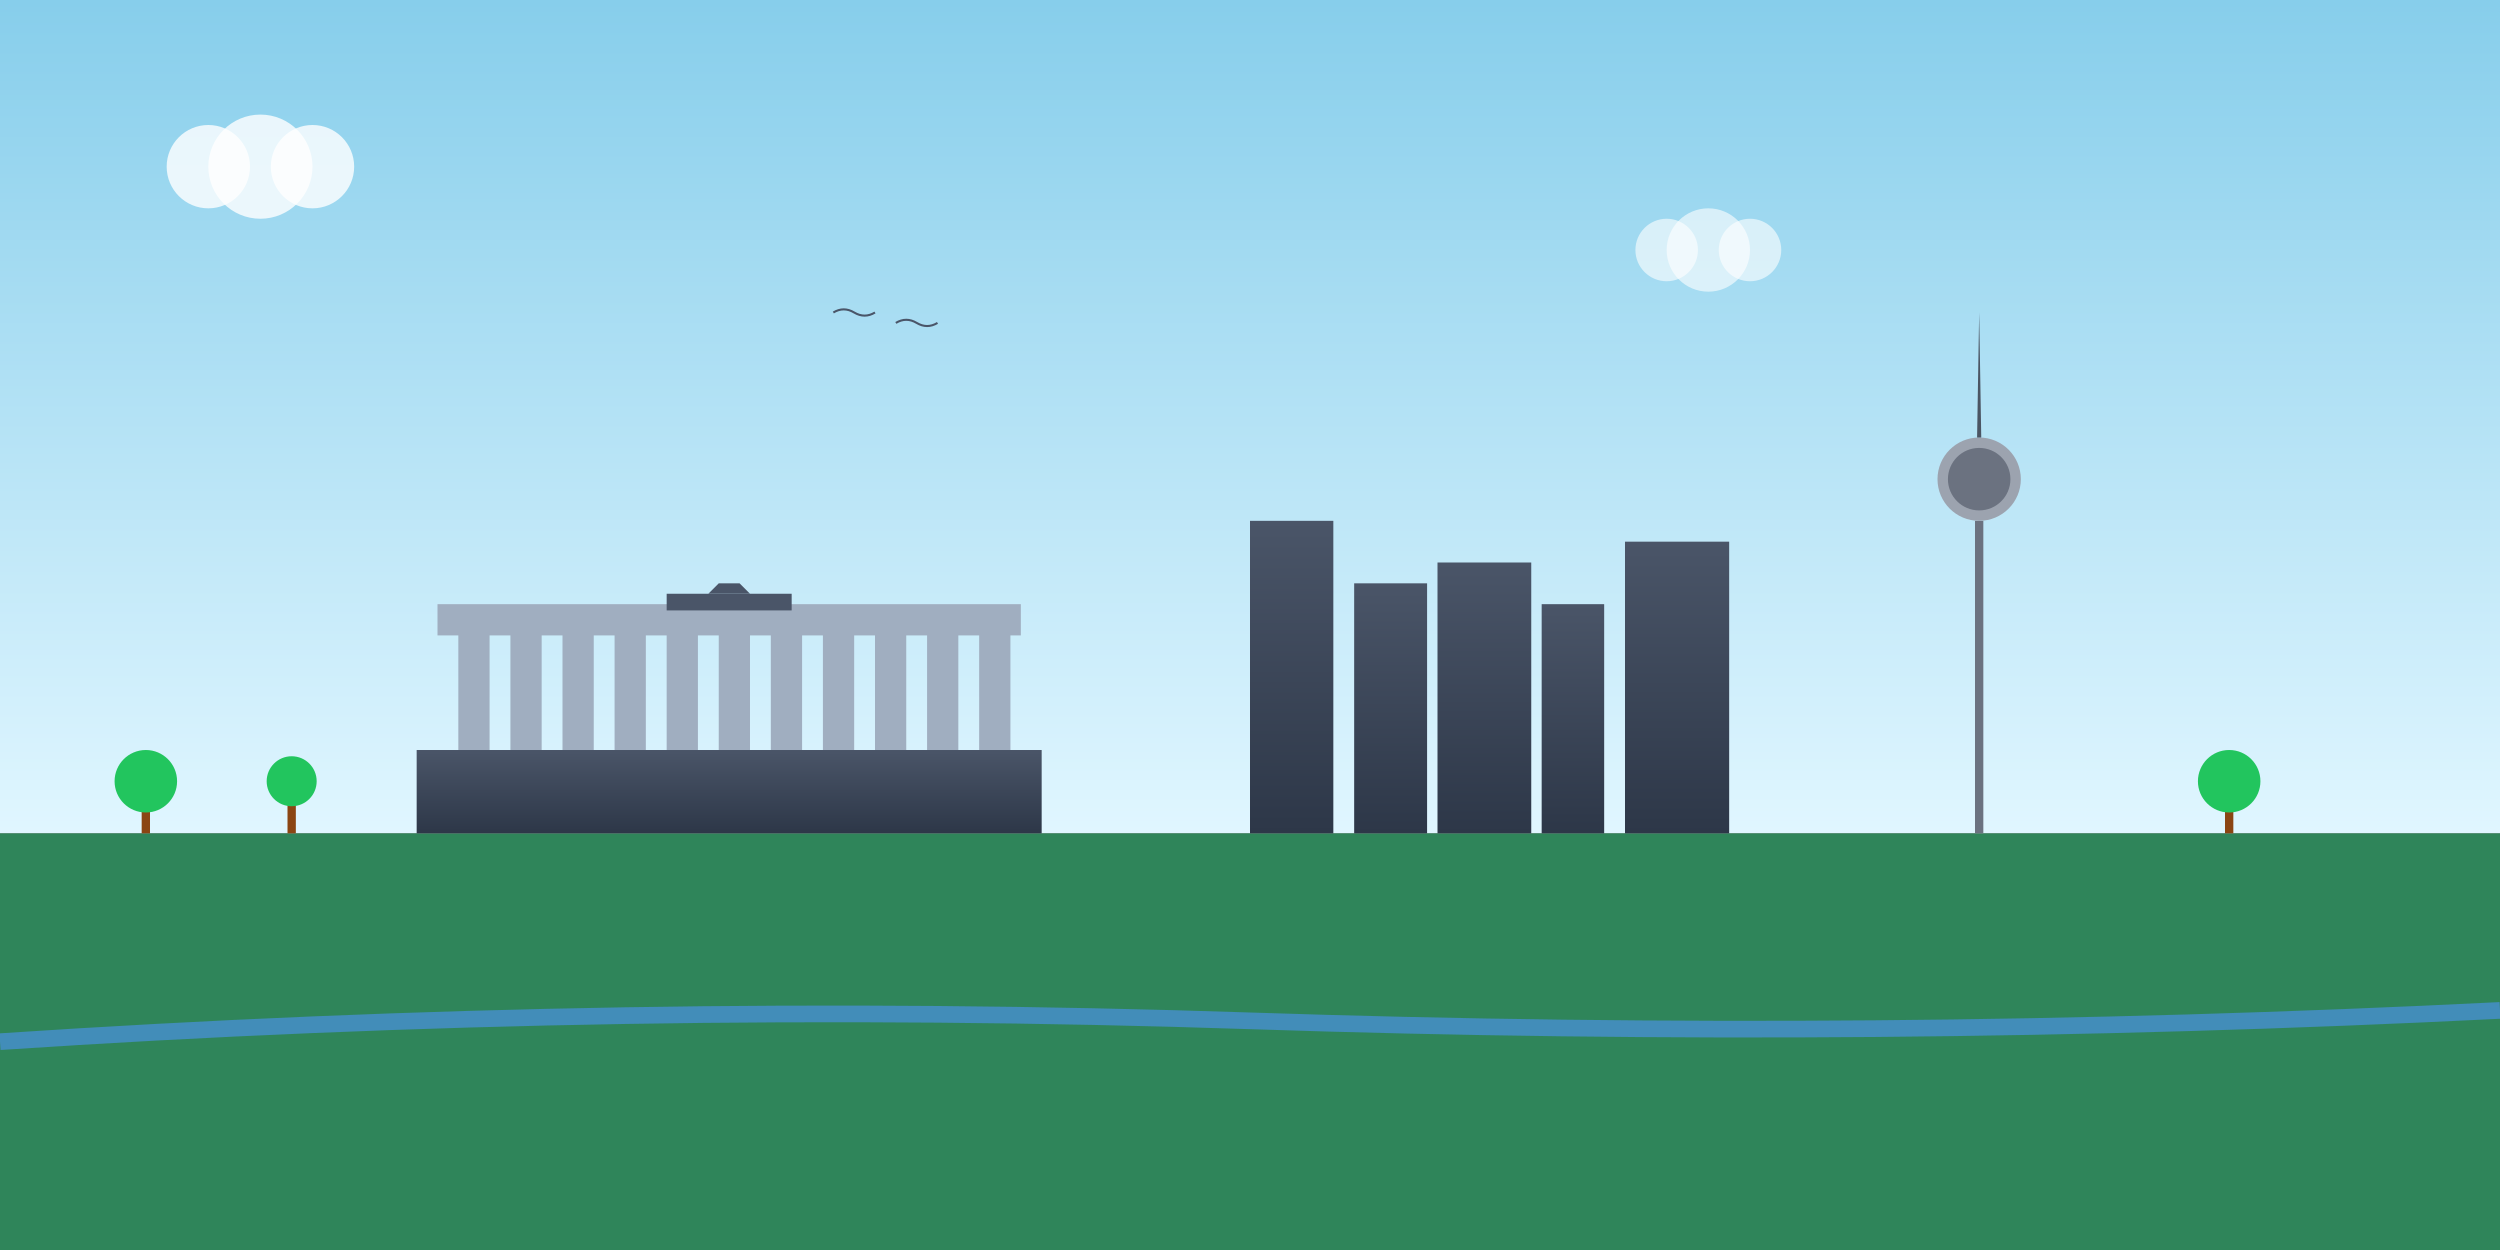 <svg width="1200" height="600" viewBox="0 0 1200 600" fill="none" xmlns="http://www.w3.org/2000/svg">
  <rect x="0" y="0" width="1200" height="600" fill="#808080" stroke="none"/>
  <!-- Sky Background -->
  <defs>
    <linearGradient id="skyGradient" x1="0%" y1="0%" x2="0%" y2="100%">
      <stop offset="0%" style="stop-color:#87CEEB;stop-opacity:1" />
      <stop offset="100%" style="stop-color:#E0F6FF;stop-opacity:1" />
    </linearGradient>
    
    <linearGradient id="buildingGradient" x1="0%" y1="0%" x2="0%" y2="100%">
      <stop offset="0%" style="stop-color:#4A5568;stop-opacity:1" />
      <stop offset="100%" style="stop-color:#2D3748;stop-opacity:1" />
    </linearGradient>
  </defs>
  
  <!-- Sky -->
  <rect width="1200" height="400" fill="url(#skyGradient)"/>
  
  <!-- Ground -->
  <rect y="400" width="1200" height="200" fill="#2F855A"/>
  
  <!-- Berlin TV Tower -->
  <g transform="translate(900, 50)">
    <!-- Tower body -->
    <rect x="48" y="200" width="4" height="150" fill="#6B7280"/>
    <!-- Sphere -->
    <circle cx="50" cy="180" r="20" fill="#9CA3AF"/>
    <circle cx="50" cy="180" r="15" fill="#6B7280"/>
    <!-- Antenna -->
    <polygon points="49,160 51,160 50,100" fill="#4B5563"/>
  </g>
  
  <!-- Brandenburg Gate -->
  <g transform="translate(200, 280)">
    <!-- Base -->
    <rect x="0" y="80" width="300" height="40" fill="url(#buildingGradient)"/>
    
    <!-- Columns -->
    <rect x="20" y="20" width="15" height="60" fill="#A0AEC0"/>
    <rect x="45" y="20" width="15" height="60" fill="#A0AEC0"/>
    <rect x="70" y="20" width="15" height="60" fill="#A0AEC0"/>
    <rect x="95" y="20" width="15" height="60" fill="#A0AEC0"/>
    <rect x="120" y="20" width="15" height="60" fill="#A0AEC0"/>
    <rect x="145" y="20" width="15" height="60" fill="#A0AEC0"/>
    <rect x="170" y="20" width="15" height="60" fill="#A0AEC0"/>
    <rect x="195" y="20" width="15" height="60" fill="#A0AEC0"/>
    <rect x="220" y="20" width="15" height="60" fill="#A0AEC0"/>
    <rect x="245" y="20" width="15" height="60" fill="#A0AEC0"/>
    <rect x="270" y="20" width="15" height="60" fill="#A0AEC0"/>
    
    <!-- Top structure -->
    <rect x="10" y="10" width="280" height="15" fill="#A0AEC0"/>
    
    <!-- Quadriga silhouette -->
    <g transform="translate(120, 0)">
      <rect x="0" y="5" width="60" height="8" fill="#4A5568"/>
      <polygon points="20,5 25,0 35,0 40,5" fill="#4A5568"/>
    </g>
  </g>
  
  <!-- Modern buildings silhouette -->
  <g transform="translate(600, 250)">
    <rect x="0" y="0" width="40" height="150" fill="url(#buildingGradient)"/>
    <rect x="50" y="30" width="35" height="120" fill="url(#buildingGradient)"/>
    <rect x="90" y="20" width="45" height="130" fill="url(#buildingGradient)"/>
    <rect x="140" y="40" width="30" height="110" fill="url(#buildingGradient)"/>
    <rect x="180" y="10" width="50" height="140" fill="url(#buildingGradient)"/>
  </g>
  
  <!-- Trees -->
  <g transform="translate(50, 350)">
    <rect x="18" y="30" width="4" height="20" fill="#8B4513"/>
    <circle cx="20" cy="25" r="15" fill="#22C55E"/>
  </g>
  
  <g transform="translate(120, 360)">
    <rect x="18" y="20" width="4" height="20" fill="#8B4513"/>
    <circle cx="20" cy="15" r="12" fill="#22C55E"/>
  </g>
  
  <g transform="translate(1050, 350)">
    <rect x="18" y="30" width="4" height="20" fill="#8B4513"/>
    <circle cx="20" cy="25" r="15" fill="#22C55E"/>
  </g>
  
  <!-- Clouds -->
  <g transform="translate(100, 80)">
    <circle cx="0" cy="0" r="20" fill="#FFFFFF" opacity="0.8"/>
    <circle cx="25" cy="0" r="25" fill="#FFFFFF" opacity="0.8"/>
    <circle cx="50" cy="0" r="20" fill="#FFFFFF" opacity="0.8"/>
  </g>
  
  <g transform="translate(800, 120)">
    <circle cx="0" cy="0" r="15" fill="#FFFFFF" opacity="0.6"/>
    <circle cx="20" cy="0" r="20" fill="#FFFFFF" opacity="0.6"/>
    <circle cx="40" cy="0" r="15" fill="#FFFFFF" opacity="0.6"/>
  </g>
  
  <!-- Spree River -->
  <path d="M 0 500 Q 300 480 600 490 T 1200 485" stroke="#4A90E2" stroke-width="8" fill="none" opacity="0.7"/>
  
  <!-- Birds -->
  <g transform="translate(400, 150)">
    <path d="M 0 0 Q 5 -3 10 0 Q 15 3 20 0" stroke="#4A5568" stroke-width="1" fill="none"/>
    <path d="M 30 5 Q 35 2 40 5 Q 45 8 50 5" stroke="#4A5568" stroke-width="1" fill="none"/>
  </g>
</svg>
